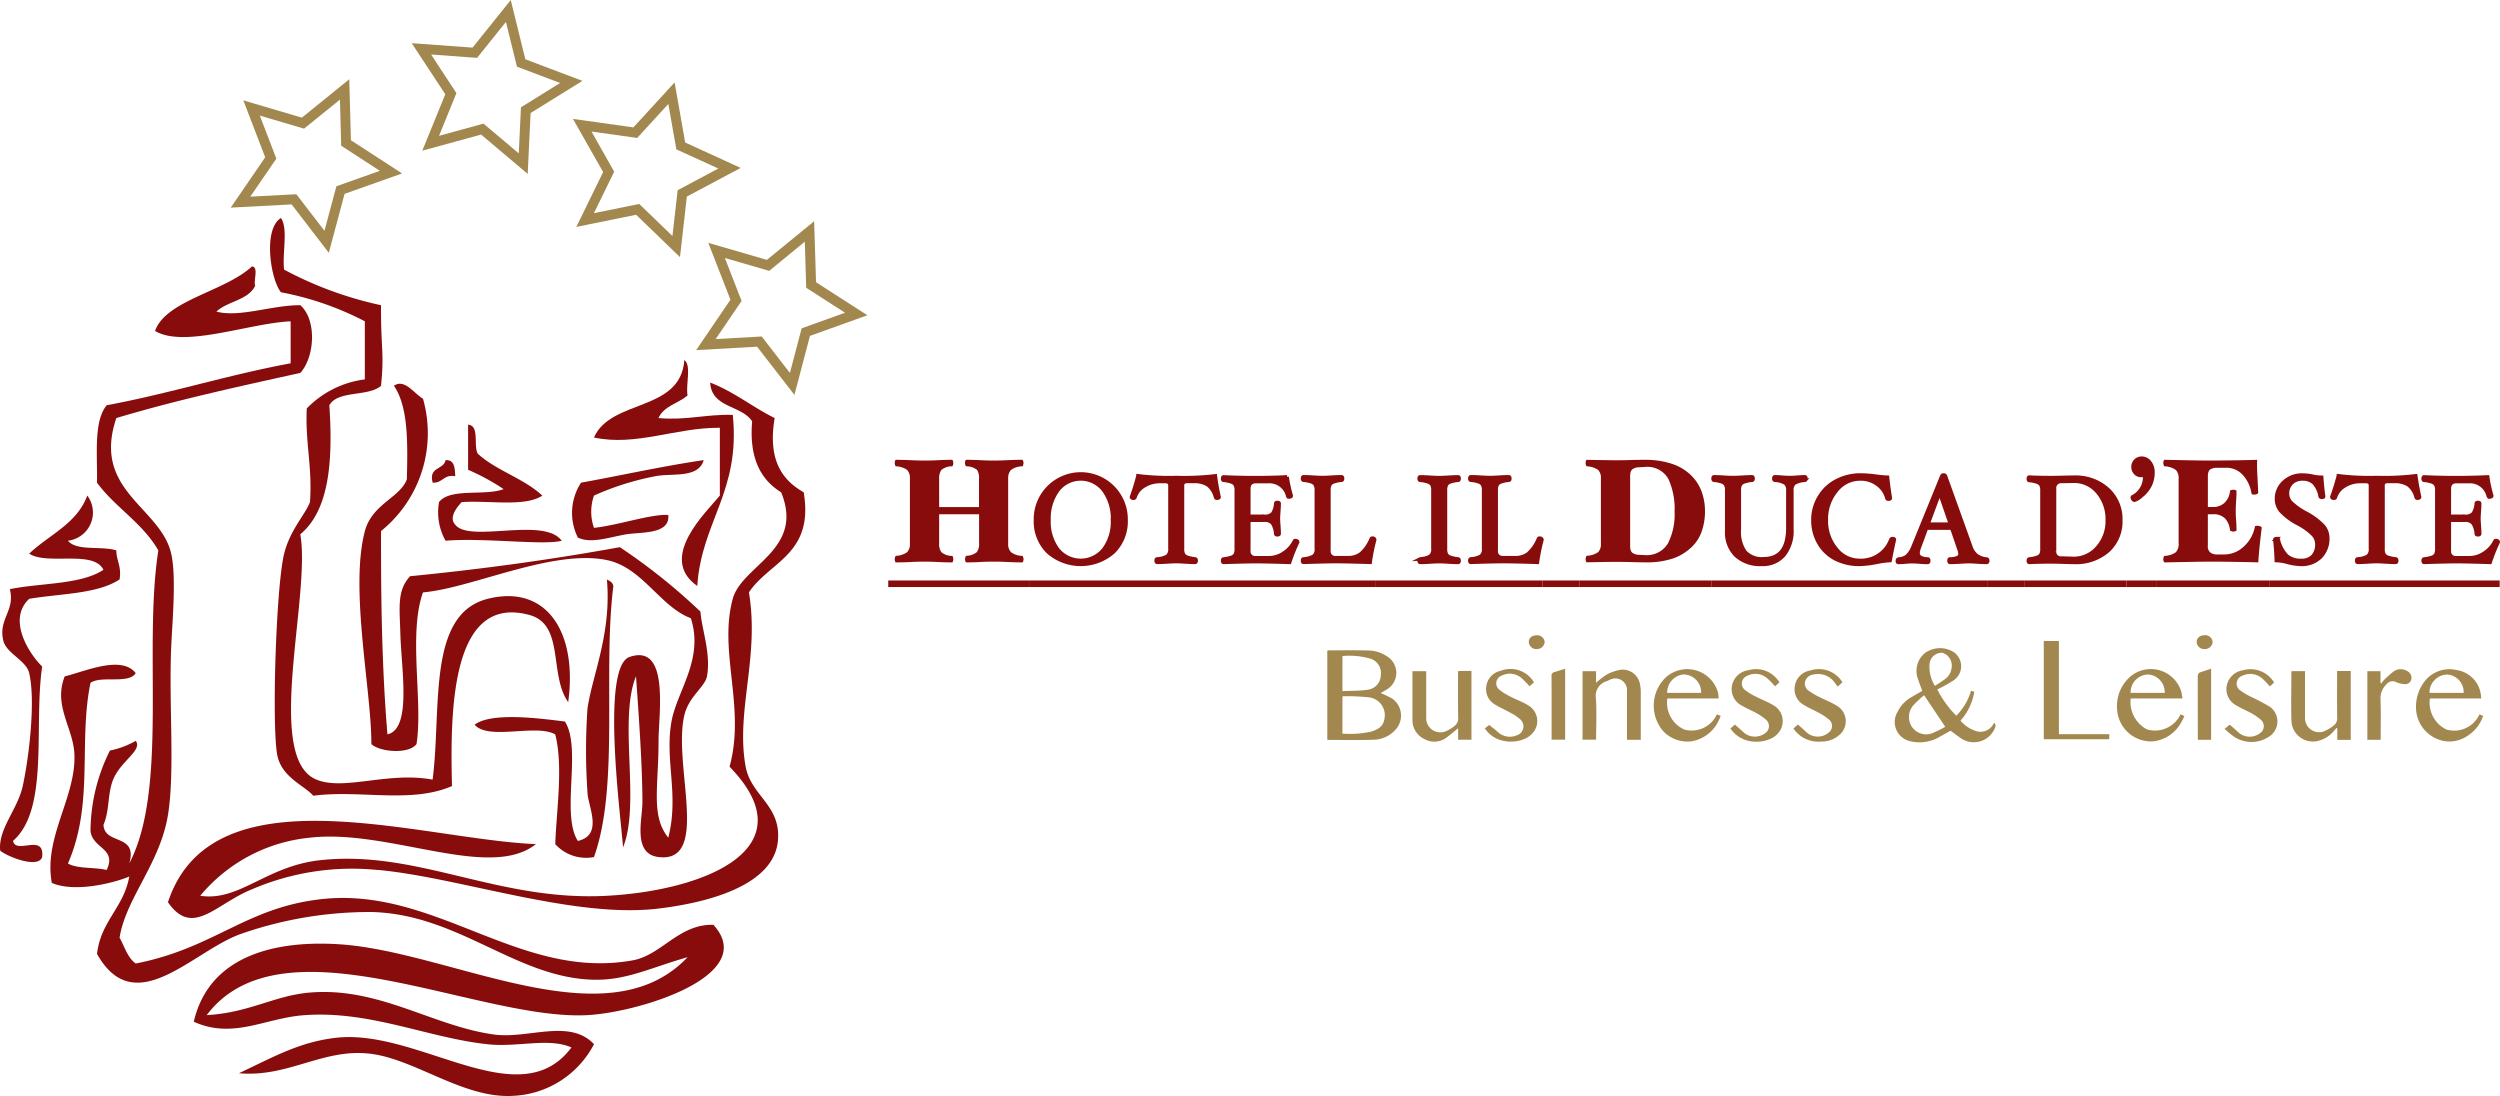 <svg xmlns="http://www.w3.org/2000/svg" xmlns:xlink="http://www.w3.org/1999/xlink" width="177.202" height="77.688" viewBox="0 0 177.202 77.688">
  <defs>
    <clipPath id="clip-path">
      <rect id="Rettangolo_422" data-name="Rettangolo 422" width="57.082" height="62.234" fill="none"/>
    </clipPath>
  </defs>
  <g id="logo-oriz" transform="translate(-34.482 -5541.273)">
    <g id="Raggruppa_632" data-name="Raggruppa 632" transform="translate(34.482 5541.273)">
      <g id="Raggruppa_626" data-name="Raggruppa 626" transform="translate(0 0)">
        <path id="Tracciato_28963" data-name="Tracciato 28963" d="M63.332,41.052a.494.494,0,0,1-.027.146c-.017.055-.036.086-.056.086-.342,0-.687-.01-1.036-.027s-.684-.026-1-.026-.64.008-.957.026-.648.027-.989.027c-.021,0-.041-.027-.058-.08a.465.465,0,0,1-.026-.153.456.456,0,0,1,.026-.135c.017-.055.037-.087.058-.1a1.209,1.209,0,0,0,.753-.262.953.953,0,0,0,.158-.616V37.873H57.348v2.071a.976.976,0,0,0,.158.616,1.138,1.138,0,0,0,.763.262c.021,0,.04.031.058.091a.572.572,0,0,1,.026.14.532.532,0,0,1-.026.146c-.018.055-.037.086-.058.086-.341,0-.673-.01-.994-.027s-.641-.026-.963-.026-.653.008-1,.026-.69.027-1.031.027c-.021,0-.04-.027-.058-.08a.414.414,0,0,1,0-.287q.027-.083.058-.1a1.439,1.439,0,0,0,.8-.262.826.826,0,0,0,.194-.616V35.353a.836.836,0,0,0-.194-.619,1.461,1.461,0,0,0-.8-.26c-.021-.008-.04-.038-.058-.095a.5.5,0,0,1-.026-.136.508.508,0,0,1,.026-.153q.027-.077.058-.077c.341,0,.686.01,1.031.026s.677.027,1,.027.642-.009.963-.027.653-.026.994-.026c.021,0,.04.027.058.085a.509.509,0,0,1,.026.145.56.56,0,0,1-.026.141c-.018.062-.037.09-.058.09a1.152,1.152,0,0,0-.763.26.993.993,0,0,0-.158.619v2.008h2.825V35.353a1.033,1.033,0,0,0-.142-.63,1.251,1.251,0,0,0-.768-.25c-.021-.008-.041-.038-.058-.095a.456.456,0,0,1-.026-.136.47.47,0,0,1,.026-.153c.017-.051.037-.077.058-.077.341,0,.671.01.989.026s.636.027.957.027.662-.009,1-.027.687-.026,1.036-.026c.021,0,.04.027.056.085a.473.473,0,0,1,.027.145.518.518,0,0,1-.027.141c-.017.062-.036.09-.056.09a1.375,1.375,0,0,0-.805.26.842.842,0,0,0-.2.619v4.591a.828.828,0,0,0,.2.616,1.356,1.356,0,0,0,.805.262c.021,0,.04.031.056.091a.528.528,0,0,1,.027.14" transform="translate(9.22 -1.421)" fill="#880c0c"/>
        <path id="Tracciato_28964" data-name="Tracciato 28964" d="M68.4,38.046a3.04,3.04,0,0,1-.89,2.262,3.511,3.511,0,0,1-4.644,0,3.048,3.048,0,0,1-.887-2.262,3.211,3.211,0,1,1,6.421,0m-.959,0a3.378,3.378,0,0,0-.621-2.1,2.043,2.043,0,0,0-3.265,0,3.385,3.385,0,0,0-.617,2.1,3.28,3.28,0,0,0,.613,2.068,2.09,2.09,0,0,0,3.273,0,3.265,3.265,0,0,0,.617-2.068" transform="translate(11.416 -1.184)" fill="#880c0c"/>
        <path id="Tracciato_28965" data-name="Tracciato 28965" d="M68.4,38.046a3.04,3.04,0,0,1-.89,2.262,3.511,3.511,0,0,1-4.644,0,3.048,3.048,0,0,1-.887-2.262,3.211,3.211,0,1,1,6.421,0Zm-.959,0a3.378,3.378,0,0,0-.621-2.1,2.043,2.043,0,0,0-3.265,0,3.385,3.385,0,0,0-.617,2.1,3.28,3.28,0,0,0,.613,2.068,2.09,2.09,0,0,0,3.273,0A3.265,3.265,0,0,0,67.439,38.046Z" transform="translate(11.416 -1.184)" fill="none" stroke="#880c0c" stroke-miterlimit="10" stroke-width="0.25"/>
        <path id="Tracciato_28966" data-name="Tracciato 28966" d="M73.493,36.4c0,.055-.054.082-.159.082a.078.078,0,0,1-.086-.06,1.628,1.628,0,0,0-.535-.869,1.748,1.748,0,0,0-1.035-.255H71.27a.455.455,0,0,0-.292.069.338.338,0,0,0-.078.262v4.424a.867.867,0,0,0,.076.426.513.513,0,0,0,.269.195,2.65,2.65,0,0,0,.557.115c.045.006.068.045.068.118s-.023.122-.068.122c-.2,0-.427-.008-.7-.026s-.471-.027-.642-.027-.4.009-.655.027-.505.026-.7.026c-.049,0-.072-.041-.072-.122s.023-.112.072-.118a1.672,1.672,0,0,0,.717-.195.638.638,0,0,0,.19-.541V35.632a.338.338,0,0,0-.08-.262.461.461,0,0,0-.295-.069H69.3a2.08,2.08,0,0,0-1.116.312,1.442,1.442,0,0,0-.651.809.1.1,0,0,1-.1.064c-.1,0-.147-.032-.147-.1q.244-.658.462-1.49a17.73,17.73,0,0,0,2.714.123A18.288,18.288,0,0,0,73.23,34.9c.042.378.128.88.263,1.5" transform="translate(12.916 -1.171)" fill="#880c0c"/>
        <path id="Tracciato_28967" data-name="Tracciato 28967" d="M73.493,36.4c0,.055-.054.082-.159.082a.078.078,0,0,1-.086-.06,1.628,1.628,0,0,0-.535-.869,1.748,1.748,0,0,0-1.035-.255H71.27a.455.455,0,0,0-.292.069.338.338,0,0,0-.078.262v4.424a.867.867,0,0,0,.076.426.513.513,0,0,0,.269.195,2.65,2.65,0,0,0,.557.115c.045.006.068.045.068.118s-.023.122-.068.122c-.2,0-.427-.008-.7-.026s-.471-.027-.642-.027-.4.009-.655.027-.505.026-.7.026c-.049,0-.072-.041-.072-.122s.023-.112.072-.118a1.672,1.672,0,0,0,.717-.195.638.638,0,0,0,.19-.541V35.632a.338.338,0,0,0-.08-.262.461.461,0,0,0-.295-.069H69.3a2.08,2.08,0,0,0-1.116.312,1.442,1.442,0,0,0-.651.809.1.1,0,0,1-.1.064c-.1,0-.147-.032-.147-.1q.244-.658.462-1.49a17.73,17.73,0,0,0,2.714.123A18.288,18.288,0,0,0,73.23,34.9C73.272,35.278,73.358,35.78,73.493,36.4Z" transform="translate(12.916 -1.171)" fill="none" stroke="#880c0c" stroke-miterlimit="10" stroke-width="0.25"/>
        <path id="Tracciato_28968" data-name="Tracciato 28968" d="M77.644,39.578a12.712,12.712,0,0,0-.575,1.439q-1.645-.052-2.34-.053t-2.337.053q-.069,0-.069-.123c0-.072.023-.112.069-.117a2.552,2.552,0,0,0,.553-.115.5.5,0,0,0,.268-.195.85.85,0,0,0,.077-.427v-4.1a.913.913,0,0,0-.072-.424.5.5,0,0,0-.264-.2,2.487,2.487,0,0,0-.562-.118c-.046,0-.069-.04-.069-.121s.023-.118.069-.118q1.1.052,2.249.053t2.253-.053a9.828,9.828,0,0,0,.292,1.334c0,.056-.051.086-.154.086a.084.084,0,0,1-.091-.06,1.329,1.329,0,0,0-1.377-1.03h-.881c-.336,0-.505.174-.505.524v1.939h1.1a.721.721,0,0,0,.594-.2,1.5,1.5,0,0,0,.217-.712c0-.046.04-.068.119-.068s.121.022.121.068c0,.146-.009.328-.026.55s-.027.385-.027.518.009.312.027.524.026.412.026.557c0,.046-.04.071-.121.071s-.119-.024-.119-.071a1.6,1.6,0,0,0-.231-.745.69.69,0,0,0-.58-.214h-1.1v2.145a.451.451,0,0,0,.505.513h.952a1.859,1.859,0,0,0,1.027-.336,2.081,2.081,0,0,0,.75-.845.072.072,0,0,1,.074-.038.189.189,0,0,1,.109.033.093.093,0,0,1,.047.08" transform="translate(14.338 -1.155)" fill="#880c0c"/>
        <path id="Tracciato_28969" data-name="Tracciato 28969" d="M77.644,39.578a12.712,12.712,0,0,0-.575,1.439q-1.645-.052-2.34-.053t-2.337.053q-.069,0-.069-.123c0-.072.023-.112.069-.117a2.552,2.552,0,0,0,.553-.115.5.5,0,0,0,.268-.195.85.85,0,0,0,.077-.427v-4.1a.913.913,0,0,0-.072-.424.5.5,0,0,0-.264-.2,2.487,2.487,0,0,0-.562-.118c-.046,0-.069-.04-.069-.121s.023-.118.069-.118q1.1.052,2.249.053t2.253-.053a9.828,9.828,0,0,0,.292,1.334c0,.056-.051.086-.154.086a.084.084,0,0,1-.091-.06,1.329,1.329,0,0,0-1.377-1.03h-.881c-.336,0-.505.174-.505.524v1.939h1.1a.721.721,0,0,0,.594-.2,1.5,1.5,0,0,0,.217-.712c0-.046.04-.068.119-.068s.121.022.121.068c0,.146-.009.328-.026.55s-.027.385-.027.518.009.312.027.524.026.412.026.557c0,.046-.04.071-.121.071s-.119-.024-.119-.071a1.6,1.6,0,0,0-.231-.745.69.69,0,0,0-.58-.214h-1.1v2.145a.451.451,0,0,0,.505.513h.952a1.859,1.859,0,0,0,1.027-.336,2.081,2.081,0,0,0,.75-.845.072.072,0,0,1,.074-.038.189.189,0,0,1,.109.033A.093.093,0,0,1,77.644,39.578Z" transform="translate(14.338 -1.155)" fill="none" stroke="#880c0c" stroke-miterlimit="10" stroke-width="0.25"/>
        <path id="Tracciato_28970" data-name="Tracciato 28970" d="M81.854,39.413a13.006,13.006,0,0,0-.322,1.6q-1.672-.052-2.378-.053t-2.344.053q-.069,0-.069-.123c0-.072.023-.112.069-.118a1.666,1.666,0,0,0,.717-.195.628.628,0,0,0,.19-.541v-4.1a.872.872,0,0,0-.077-.43.512.512,0,0,0-.268-.2,2.494,2.494,0,0,0-.562-.115c-.046,0-.069-.04-.069-.121s.023-.119.069-.119c.195,0,.427.009.7.027s.476.026.654.026.394-.008.649-.026.5-.027.694-.027c.046,0,.069.041.069.119s-.023.121-.069.121a2.432,2.432,0,0,0-.559.117.5.5,0,0,0-.265.194.884.884,0,0,0-.074.431v4.236a.451.451,0,0,0,.505.514h.863a1.442,1.442,0,0,0,.907-.285,2.852,2.852,0,0,0,.732-1.067c.012-.022.04-.033.083-.033a.2.2,0,0,1,.108.033.105.105,0,0,1,.05.08" transform="translate(15.585 -1.155)" fill="#880c0c"/>
        <path id="Tracciato_28971" data-name="Tracciato 28971" d="M81.854,39.413a13.006,13.006,0,0,0-.322,1.6q-1.672-.052-2.378-.053t-2.344.053q-.069,0-.069-.123c0-.072.023-.112.069-.118a1.666,1.666,0,0,0,.717-.195.628.628,0,0,0,.19-.541v-4.1a.872.872,0,0,0-.077-.43.512.512,0,0,0-.268-.2,2.494,2.494,0,0,0-.562-.115c-.046,0-.069-.04-.069-.121s.023-.119.069-.119c.195,0,.427.009.7.027s.476.026.654.026.394-.008.649-.026.5-.027.694-.027c.046,0,.069.041.069.119s-.023.121-.069.121a2.432,2.432,0,0,0-.559.117.5.5,0,0,0-.265.194.884.884,0,0,0-.074.431v4.236a.451.451,0,0,0,.505.514h.863a1.442,1.442,0,0,0,.907-.285,2.852,2.852,0,0,0,.732-1.067c.012-.022.04-.033.083-.033a.2.2,0,0,1,.108.033A.105.105,0,0,1,81.854,39.413Z" transform="translate(15.585 -1.155)" fill="none" stroke="#880c0c" stroke-miterlimit="10" stroke-width="0.25"/>
        <path id="Tracciato_28972" data-name="Tracciato 28972" d="M86.018,40.894c0,.081-.024.124-.071.124-.2,0-.426-.01-.692-.027s-.472-.026-.649-.026-.395.008-.651.026-.5.027-.7.027c-.046,0-.068-.044-.068-.124s.022-.11.068-.117a1.664,1.664,0,0,0,.718-.2.627.627,0,0,0,.189-.541v-4.1a.892.892,0,0,0-.074-.43.52.52,0,0,0-.268-.195,2.4,2.4,0,0,0-.564-.115c-.046,0-.068-.042-.068-.122s.022-.118.068-.118c.2,0,.432.008.7.027s.472.026.651.026.394-.01.649-.026.5-.027.692-.027c.046,0,.071.038.071.118s-.024.122-.071.122a2.391,2.391,0,0,0-.559.115.506.506,0,0,0-.265.194.9.9,0,0,0-.073.431v4.1a.9.9,0,0,0,.073.426.5.5,0,0,0,.264.195,2.549,2.549,0,0,0,.557.117c.049.006.074.044.074.117" transform="translate(17.405 -1.155)" fill="#880c0c"/>
        <path id="Tracciato_28973" data-name="Tracciato 28973" d="M86.018,40.894c0,.081-.024.124-.071.124-.2,0-.426-.01-.692-.027s-.472-.026-.649-.026-.395.008-.651.026-.5.027-.7.027c-.046,0-.068-.044-.068-.124s.022-.11.068-.117a1.664,1.664,0,0,0,.718-.2.627.627,0,0,0,.189-.541v-4.1a.892.892,0,0,0-.074-.43.52.52,0,0,0-.268-.195,2.4,2.4,0,0,0-.564-.115c-.046,0-.068-.042-.068-.122s.022-.118.068-.118c.2,0,.432.008.7.027s.472.026.651.026.394-.01.649-.026.5-.027.692-.027c.046,0,.071.038.071.118s-.024.122-.071.122a2.391,2.391,0,0,0-.559.115.506.506,0,0,0-.265.194.9.9,0,0,0-.073.431v4.1a.9.9,0,0,0,.073.426.5.5,0,0,0,.264.195,2.549,2.549,0,0,0,.557.117C85.992,40.783,86.018,40.821,86.018,40.894Z" transform="translate(17.405 -1.155)" fill="none" stroke="#880c0c" stroke-miterlimit="10" stroke-width="0.25"/>
        <path id="Tracciato_28974" data-name="Tracciato 28974" d="M91.1,39.413a13.242,13.242,0,0,0-.323,1.6q-1.668-.052-2.376-.053t-2.344.053q-.069,0-.069-.123c0-.072.023-.112.069-.118a1.673,1.673,0,0,0,.718-.195.632.632,0,0,0,.189-.541v-4.1a.857.857,0,0,0-.077-.43.514.514,0,0,0-.267-.2,2.525,2.525,0,0,0-.563-.115c-.046,0-.069-.04-.069-.121s.023-.119.069-.119c.195,0,.427.009.7.027s.476.026.654.026.394-.008.65-.026.5-.027.692-.027c.046,0,.069.041.069.119s-.023.121-.069.121a2.432,2.432,0,0,0-.559.117.5.5,0,0,0-.265.194.887.887,0,0,0-.073.431v4.236a.45.45,0,0,0,.5.514h.863a1.439,1.439,0,0,0,.907-.285,2.852,2.852,0,0,0,.732-1.067c.012-.022.04-.033.085-.033a.2.2,0,0,1,.106.033.105.105,0,0,1,.05.08" transform="translate(18.196 -1.155)" fill="#880c0c"/>
        <path id="Tracciato_28975" data-name="Tracciato 28975" d="M91.1,39.413a13.242,13.242,0,0,0-.323,1.6q-1.668-.052-2.376-.053t-2.344.053q-.069,0-.069-.123c0-.072.023-.112.069-.118a1.673,1.673,0,0,0,.718-.195.632.632,0,0,0,.189-.541v-4.1a.857.857,0,0,0-.077-.43.514.514,0,0,0-.267-.2,2.525,2.525,0,0,0-.563-.115c-.046,0-.069-.04-.069-.121s.023-.119.069-.119c.195,0,.427.009.7.027s.476.026.654.026.394-.008.65-.026.5-.027.692-.027c.046,0,.069.041.069.119s-.023.121-.069.121a2.432,2.432,0,0,0-.559.117.5.5,0,0,0-.265.194.887.887,0,0,0-.073.431v4.236a.45.45,0,0,0,.5.514h.863a1.439,1.439,0,0,0,.907-.285,2.852,2.852,0,0,0,.732-1.067c.012-.022.04-.033.085-.033a.2.2,0,0,1,.106.033A.105.105,0,0,1,91.1,39.413Z" transform="translate(18.196 -1.155)" fill="none" stroke="#880c0c" stroke-miterlimit="10" stroke-width="0.25"/>
        <path id="Tracciato_28976" data-name="Tracciato 28976" d="M99.832,35.081a3.172,3.172,0,0,1,.771,1.164,4.059,4.059,0,0,1,.245,1.439,4.276,4.276,0,0,1-.219,1.364A2.789,2.789,0,0,1,99.9,40.2,3.677,3.677,0,0,1,98.6,41a5.9,5.9,0,0,1-2,.28c-.265,0-.6-.005-.99-.018s-.722-.014-.987-.014c-.3,0-.675,0-1.118.01s-.793.013-1.036.022c-.021,0-.04-.029-.059-.085a.532.532,0,0,1-.024-.147.492.492,0,0,1,.024-.135c.019-.055.038-.087.059-.1a1.466,1.466,0,0,0,.81-.26.83.83,0,0,0,.192-.616V35.353a.83.83,0,0,0-.192-.618,1.485,1.485,0,0,0-.81-.262c-.021-.006-.04-.038-.059-.095a.484.484,0,0,1-.024-.136.509.509,0,0,1,.024-.145c.019-.056.038-.083.059-.083.244.006.589.012,1.036.018s.818.013,1.118.013c.265,0,.6-.005.993-.018s.726-.013.985-.013a5.853,5.853,0,0,1,1.883.277,3.544,3.544,0,0,1,1.348.79m-1.139,2.6a5.067,5.067,0,0,0-.444-2.319,1.711,1.711,0,0,0-1.69-.84l-.409.022a.784.784,0,0,0-.407.115c-.133.076-.2.24-.2.489v4.991c0,.25.065.415.2.491a.81.81,0,0,0,.407.117l.409.018a1.758,1.758,0,0,0,1.658-.818,4.544,4.544,0,0,0,.476-2.266" transform="translate(20.003 -1.421)" fill="#880c0c"/>
        <path id="Tracciato_28977" data-name="Tracciato 28977" d="M106.01,35.073c0,.08-.022.122-.068.122a1.793,1.793,0,0,0-.737.2.628.628,0,0,0-.189.539V38.67a2.724,2.724,0,0,1-.56,1.825,1.972,1.972,0,0,1-1.586.662,2.514,2.514,0,0,1-1.82-.631,2.269,2.269,0,0,1-.651-1.716V35.935a.914.914,0,0,0-.073-.424.507.507,0,0,0-.263-.2,2.389,2.389,0,0,0-.564-.117c-.046,0-.068-.042-.068-.122s.022-.118.068-.118c.2,0,.426.008.694.027s.473.026.649.026.4-.01.654-.026.5-.027.7-.027c.045,0,.069.038.069.118s-.024.122-.069.122a2.4,2.4,0,0,0-.564.115.525.525,0,0,0-.268.195.892.892,0,0,0-.074.43v2.752a2.489,2.489,0,0,0,.4,1.575,1.6,1.6,0,0,0,1.322.5q1.72,0,1.72-2.181V35.935a.623.623,0,0,0-.194-.542,1.711,1.711,0,0,0-.728-.2c-.046,0-.072-.042-.072-.122s.026-.118.072-.118c.132,0,.308.008.524.027s.4.026.544.026.313-.01.522-.026.395-.027.541-.027c.046,0,.068.038.068.118" transform="translate(21.993 -1.155)" fill="#880c0c"/>
        <path id="Tracciato_28978" data-name="Tracciato 28978" d="M106.01,35.073c0,.08-.022.122-.068.122a1.793,1.793,0,0,0-.737.2.628.628,0,0,0-.189.539V38.67a2.724,2.724,0,0,1-.56,1.825,1.972,1.972,0,0,1-1.586.662,2.514,2.514,0,0,1-1.82-.631,2.269,2.269,0,0,1-.651-1.716V35.935a.914.914,0,0,0-.073-.424.507.507,0,0,0-.263-.2,2.389,2.389,0,0,0-.564-.117c-.046,0-.068-.042-.068-.122s.022-.118.068-.118c.2,0,.426.008.694.027s.473.026.649.026.4-.01.654-.026.5-.027.7-.027c.045,0,.069.038.069.118s-.024.122-.069.122a2.4,2.4,0,0,0-.564.115.525.525,0,0,0-.268.195.892.892,0,0,0-.074.43v2.752a2.489,2.489,0,0,0,.4,1.575,1.6,1.6,0,0,0,1.322.5q1.72,0,1.72-2.181V35.935a.623.623,0,0,0-.194-.542,1.711,1.711,0,0,0-.728-.2c-.046,0-.072-.042-.072-.122s.026-.118.072-.118c.132,0,.308.008.524.027s.4.026.544.026.313-.01.522-.026.395-.027.541-.027C105.988,34.955,106.01,34.993,106.01,35.073Z" transform="translate(21.993 -1.155)" fill="none" stroke="#880c0c" stroke-miterlimit="10" stroke-width="0.25"/>
        <path id="Tracciato_28979" data-name="Tracciato 28979" d="M110.724,39.433c-.105.464-.206.959-.305,1.481a6.324,6.324,0,0,0-.9.118,7.475,7.475,0,0,1-1.239.154,3.692,3.692,0,0,1-1.743-.392,2.855,2.855,0,0,1-1.168-1.122,3.2,3.2,0,0,1-.418-1.625,3.12,3.12,0,0,1,.442-1.623,3.067,3.067,0,0,1,1.218-1.157,3.671,3.671,0,0,1,1.747-.414,9.578,9.578,0,0,1,1.1.087,6.959,6.959,0,0,0,.78.071c.04.408.105.9.2,1.481,0,.047-.047.071-.14.071a.094.094,0,0,1-.105-.071,1.748,1.748,0,0,0-.675-.977,1.959,1.959,0,0,0-1.2-.382,2.137,2.137,0,0,0-1.718.846,3.142,3.142,0,0,0-.7,2.068,3.077,3.077,0,0,0,.687,2.025,2.1,2.1,0,0,0,1.682.834,2.249,2.249,0,0,0,2.206-1.472.117.117,0,0,1,.118-.071c.081,0,.122.024.122.071" transform="translate(23.551 -1.184)" fill="#880c0c"/>
        <path id="Tracciato_28980" data-name="Tracciato 28980" d="M110.724,39.433c-.105.464-.206.959-.305,1.481a6.324,6.324,0,0,0-.9.118,7.475,7.475,0,0,1-1.239.154,3.692,3.692,0,0,1-1.743-.392,2.855,2.855,0,0,1-1.168-1.122,3.2,3.2,0,0,1-.418-1.625,3.12,3.12,0,0,1,.442-1.623,3.067,3.067,0,0,1,1.218-1.157,3.671,3.671,0,0,1,1.747-.414,9.578,9.578,0,0,1,1.1.087,6.959,6.959,0,0,0,.78.071c.04.408.105.9.2,1.481,0,.047-.047.071-.14.071a.094.094,0,0,1-.105-.071,1.748,1.748,0,0,0-.675-.977,1.959,1.959,0,0,0-1.2-.382,2.137,2.137,0,0,0-1.718.846,3.142,3.142,0,0,0-.7,2.068,3.077,3.077,0,0,0,.687,2.025,2.1,2.1,0,0,0,1.682.834,2.249,2.249,0,0,0,2.206-1.472.117.117,0,0,1,.118-.071C110.683,39.362,110.724,39.387,110.724,39.433Z" transform="translate(23.551 -1.184)" fill="none" stroke="#880c0c" stroke-miterlimit="10" stroke-width="0.25"/>
        <path id="Tracciato_28981" data-name="Tracciato 28981" d="M116.02,40.924c0,.081-.023.122-.069.122-.2,0-.427-.009-.681-.026-.219-.018-.4-.027-.558-.027-.177,0-.4.009-.659.027-.277.017-.512.026-.707.026q-.069,0-.069-.119c0-.081.017-.121.053-.121a1.465,1.465,0,0,0,.558-.1.28.28,0,0,0,.171-.265,1.29,1.29,0,0,0-.087-.364l-.5-1.459h-1.792l-.5,1.35a1.365,1.365,0,0,0-.1.422c0,.256.236.4.705.419.036,0,.053.04.053.121s-.022.119-.069.119c-.173,0-.367-.009-.58-.026s-.378-.027-.535-.027c-.124,0-.282.009-.472.027s-.364.026-.5.026c-.044,0-.065-.036-.065-.109s.032-.124.1-.131a1.092,1.092,0,0,0,.573-.2,1.8,1.8,0,0,0,.439-.676l2.04-5.008a.115.115,0,0,1,.122-.071c.068,0,.113.023.13.067l1.8,5.012a1.318,1.318,0,0,0,.413.622,1.366,1.366,0,0,0,.7.254c.058.006.086.045.086.118m-2.642-2.589-.766-2.22-.826,2.22Z" transform="translate(24.871 -1.184)" fill="#880c0c"/>
        <path id="Tracciato_28982" data-name="Tracciato 28982" d="M116.02,40.924c0,.081-.023.122-.069.122-.2,0-.427-.009-.681-.026-.219-.018-.4-.027-.558-.027-.177,0-.4.009-.659.027-.277.017-.512.026-.707.026q-.069,0-.069-.119c0-.081.017-.121.053-.121a1.465,1.465,0,0,0,.558-.1.28.28,0,0,0,.171-.265,1.29,1.29,0,0,0-.087-.364l-.5-1.459h-1.792l-.5,1.35a1.365,1.365,0,0,0-.1.422c0,.256.236.4.705.419.036,0,.053.04.053.121s-.022.119-.069.119c-.173,0-.367-.009-.58-.026s-.378-.027-.535-.027c-.124,0-.282.009-.472.027s-.364.026-.5.026c-.044,0-.065-.036-.065-.109s.032-.124.1-.131a1.092,1.092,0,0,0,.573-.2,1.8,1.8,0,0,0,.439-.676l2.04-5.008a.115.115,0,0,1,.122-.071c.068,0,.113.023.13.067l1.8,5.012a1.318,1.318,0,0,0,.413.622,1.366,1.366,0,0,0,.7.254C115.992,40.813,116.02,40.851,116.02,40.924Zm-2.642-2.589-.766-2.22-.826,2.22Z" transform="translate(24.871 -1.184)" fill="none" stroke="#880c0c" stroke-miterlimit="10" stroke-width="0.25"/>
        <path id="Tracciato_28983" data-name="Tracciato 28983" d="M123.408,38.023a2.8,2.8,0,0,1-.9,2.166,3.45,3.45,0,0,1-2.429.825c-.127,0-.386-.006-.775-.018s-.669-.017-.8-.017c-.54,0-1.067.01-1.579.035q-.069,0-.069-.123c0-.072.023-.112.069-.117a2.567,2.567,0,0,0,.554-.115.509.509,0,0,0,.268-.195.853.853,0,0,0,.076-.427V35.949a.913.913,0,0,0-.071-.424.505.505,0,0,0-.264-.2,2.458,2.458,0,0,0-.563-.117c-.046,0-.069-.041-.069-.121s.023-.119.069-.119c.341.023.866.036,1.579.036.132,0,.4-.005.8-.014s.648-.013.775-.013a3.4,3.4,0,0,1,2.408.852,2.861,2.861,0,0,1,.918,2.194m-.958,0a2.925,2.925,0,0,0-.678-1.975,2.151,2.151,0,0,0-1.7-.787h-.026l-.821.017a.46.46,0,0,0-.513.507v4.422a.447.447,0,0,0,.513.5l.821.026a2.208,2.208,0,0,0,1.708-.775,2.794,2.794,0,0,0,.694-1.933" transform="translate(26.914 -1.151)" fill="#880c0c"/>
        <path id="Tracciato_28984" data-name="Tracciato 28984" d="M123.408,38.023a2.8,2.8,0,0,1-.9,2.166,3.45,3.45,0,0,1-2.429.825c-.127,0-.386-.006-.775-.018s-.669-.017-.8-.017c-.54,0-1.067.01-1.579.035q-.069,0-.069-.123c0-.072.023-.112.069-.117a2.567,2.567,0,0,0,.554-.115.509.509,0,0,0,.268-.195.853.853,0,0,0,.076-.427V35.949a.913.913,0,0,0-.071-.424.505.505,0,0,0-.264-.2,2.458,2.458,0,0,0-.563-.117c-.046,0-.069-.041-.069-.121s.023-.119.069-.119c.341.023.866.036,1.579.036.132,0,.4-.005.8-.014s.648-.013.775-.013a3.4,3.4,0,0,1,2.408.852A2.861,2.861,0,0,1,123.408,38.023Zm-.958,0a2.925,2.925,0,0,0-.678-1.975,2.151,2.151,0,0,0-1.7-.787h-.026l-.821.017a.46.46,0,0,0-.513.507v4.422a.447.447,0,0,0,.513.5l.821.026a2.208,2.208,0,0,0,1.708-.775A2.794,2.794,0,0,0,122.45,38.023Z" transform="translate(26.914 -1.151)" fill="none" stroke="#880c0c" stroke-miterlimit="10" stroke-width="0.25"/>
        <path id="Tracciato_28985" data-name="Tracciato 28985" d="M124.066,34.941a2.062,2.062,0,0,1-.2.9,2.2,2.2,0,0,1-.594.731,1.36,1.36,0,0,1-.509.327.128.128,0,0,1-.113-.069.245.245,0,0,1-.049-.123l.018-.041a1.573,1.573,0,0,0,.857-1.32c0-.16-.028-.24-.083-.24l-.063.015a.281.281,0,0,1-.1.026.538.538,0,0,1-.413-.181.622.622,0,0,1-.163-.436.606.606,0,0,1,.605-.607.706.706,0,0,1,.578.289,1.125,1.125,0,0,1,.228.726" transform="translate(28.537 -1.445)" fill="#880c0c"/>
        <path id="Tracciato_28986" data-name="Tracciato 28986" d="M124.066,34.941a2.062,2.062,0,0,1-.2.9,2.2,2.2,0,0,1-.594.731,1.36,1.36,0,0,1-.509.327.128.128,0,0,1-.113-.069.245.245,0,0,1-.049-.123l.018-.041a1.573,1.573,0,0,0,.857-1.32c0-.16-.028-.24-.083-.24l-.063.015a.281.281,0,0,1-.1.026.538.538,0,0,1-.413-.181.622.622,0,0,1-.163-.436.606.606,0,0,1,.605-.607.706.706,0,0,1,.578.289A1.125,1.125,0,0,1,124.066,34.941Z" transform="translate(28.537 -1.445)" fill="none" stroke="#880c0c" stroke-miterlimit="10" stroke-width="0.25"/>
        <path id="Tracciato_28987" data-name="Tracciato 28987" d="M131.293,38.835q-.073.587-.142,1.24c-.046.436-.078.839-.1,1.208-.437-.014-.99-.026-1.653-.036s-1.194-.017-1.6-.017-.978.008-1.725.022l-1.672.031c-.023,0-.041-.028-.059-.083a.494.494,0,0,1-.027-.147.472.472,0,0,1,.027-.136c.018-.055.036-.086.059-.094a1.487,1.487,0,0,0,.81-.262.842.842,0,0,0,.192-.617V35.352a.842.842,0,0,0-.192-.617,1.487,1.487,0,0,0-.81-.262c-.023-.006-.041-.038-.059-.095a.465.465,0,0,1-.027-.135.48.48,0,0,1,.027-.146c.018-.056.036-.085.059-.085q.552.01,1.588.032t1.706.021c.376,0,.909-.006,1.6-.015s1.248-.023,1.674-.037a10.854,10.854,0,0,0,.017,1.108c.023.454.044.862.058,1.225,0,.028-.027.058-.079.088a.424.424,0,0,1-.214.047.339.339,0,0,1-.126-.022c-.035-.013-.053-.027-.053-.041a2.509,2.509,0,0,0-.548-1.249,1.575,1.575,0,0,0-1.314-.591h-.627a.863.863,0,0,0-.407.1c-.135.069-.2.24-.2.513v2.166h.358a1.144,1.144,0,0,0,.841-.315,1.29,1.29,0,0,0,.371-.826c0-.022.029-.04.088-.058a.515.515,0,0,1,.144-.026.469.469,0,0,1,.151.026c.051.018.077.036.077.058,0,.258-.009.5-.026.721s-.027.454-.027.692.009.472.027.685.026.444.026.7q0,.031-.077.058a.421.421,0,0,1-.29,0c-.055-.018-.086-.037-.094-.058a1.4,1.4,0,0,0-.35-.843,1.147,1.147,0,0,0-.862-.3h-.358V40.1a.534.534,0,0,0,.2.5.778.778,0,0,0,.407.121h.545a2.011,2.011,0,0,0,1.411-.576,2.512,2.512,0,0,0,.776-1.412c0-.014.015-.026.045-.031a.477.477,0,0,1,.11-.012.6.6,0,0,1,.226.042c.072.027.106.063.1.1" transform="translate(29.019 -1.421)" fill="#880c0c"/>
        <path id="Tracciato_28988" data-name="Tracciato 28988" d="M134.23,39.294a1.854,1.854,0,0,1-.516,1.379,1.88,1.88,0,0,1-1.391.513,3.857,3.857,0,0,1-.93-.14,3.287,3.287,0,0,0-.807-.131q-.025-.741-.105-1.482c0-.046.045-.069.131-.069a.105.105,0,0,1,.114.069,2.426,2.426,0,0,0,.6,1.143,1.479,1.479,0,0,0,1.027.331,1.072,1.072,0,0,0,.817-.3,1.2,1.2,0,0,0,.291-.854,1.007,1.007,0,0,0-.254-.657,4.444,4.444,0,0,0-1.077-.784,4.447,4.447,0,0,1-1.236-.923,1.336,1.336,0,0,1-.294-.841,1.58,1.58,0,0,1,.526-1.2,1.88,1.88,0,0,1,1.334-.491,3.5,3.5,0,0,1,.7.083,3.313,3.313,0,0,0,.641.074q.052.768.141,1.352c0,.046-.038.069-.114.069s-.127-.023-.136-.069a1.858,1.858,0,0,0-.436-.941,1.1,1.1,0,0,0-.809-.289,1.056,1.056,0,0,0-.78.289,1.042,1.042,0,0,0-.289.775.9.9,0,0,0,.242.591,4.562,4.562,0,0,0,1.052.751,4.772,4.772,0,0,1,1.254.932,1.306,1.306,0,0,1,.3.825" transform="translate(30.761 -1.184)" fill="#880c0c"/>
        <path id="Tracciato_28989" data-name="Tracciato 28989" d="M134.23,39.294a1.854,1.854,0,0,1-.516,1.379,1.88,1.88,0,0,1-1.391.513,3.857,3.857,0,0,1-.93-.14,3.287,3.287,0,0,0-.807-.131q-.025-.741-.105-1.482c0-.046.045-.069.131-.069a.105.105,0,0,1,.114.069,2.426,2.426,0,0,0,.6,1.143,1.479,1.479,0,0,0,1.027.331,1.072,1.072,0,0,0,.817-.3,1.2,1.2,0,0,0,.291-.854,1.007,1.007,0,0,0-.254-.657,4.444,4.444,0,0,0-1.077-.784,4.447,4.447,0,0,1-1.236-.923,1.336,1.336,0,0,1-.294-.841,1.58,1.58,0,0,1,.526-1.2,1.88,1.88,0,0,1,1.334-.491,3.5,3.5,0,0,1,.7.083,3.313,3.313,0,0,0,.641.074q.052.768.141,1.352c0,.046-.038.069-.114.069s-.127-.023-.136-.069a1.858,1.858,0,0,0-.436-.941,1.1,1.1,0,0,0-.809-.289,1.056,1.056,0,0,0-.78.289,1.042,1.042,0,0,0-.289.775.9.9,0,0,0,.242.591,4.562,4.562,0,0,0,1.052.751,4.772,4.772,0,0,1,1.254.932A1.306,1.306,0,0,1,134.23,39.294Z" transform="translate(30.761 -1.184)" fill="none" stroke="#880c0c" stroke-miterlimit="10" stroke-width="0.25"/>
        <path id="Tracciato_28990" data-name="Tracciato 28990" d="M139.848,36.4c0,.055-.053.082-.156.082a.078.078,0,0,1-.086-.06,1.629,1.629,0,0,0-.536-.869,1.741,1.741,0,0,0-1.034-.255h-.409a.459.459,0,0,0-.294.069.343.343,0,0,0-.077.262v4.424a.885.885,0,0,0,.074.426.522.522,0,0,0,.271.195,2.65,2.65,0,0,0,.557.115c.046.006.069.045.069.118s-.023.122-.069.122c-.195,0-.427-.008-.7-.026s-.469-.027-.642-.027-.4.009-.657.027-.5.026-.7.026c-.046,0-.069-.041-.069-.122s.023-.112.069-.118a1.667,1.667,0,0,0,.718-.195.634.634,0,0,0,.189-.541V35.632a.343.343,0,0,0-.077-.262.465.465,0,0,0-.3-.069h-.34a2.07,2.07,0,0,0-1.116.312,1.439,1.439,0,0,0-.653.809.093.093,0,0,1-.1.064c-.1,0-.149-.032-.149-.1q.242-.658.463-1.49a17.686,17.686,0,0,0,2.712.123,18.309,18.309,0,0,0,2.77-.123c.04.378.128.88.26,1.5" transform="translate(31.654 -1.171)" fill="#880c0c"/>
        <path id="Tracciato_28991" data-name="Tracciato 28991" d="M139.848,36.4c0,.055-.053.082-.156.082a.078.078,0,0,1-.086-.06,1.629,1.629,0,0,0-.536-.869,1.741,1.741,0,0,0-1.034-.255h-.409a.459.459,0,0,0-.294.069.343.343,0,0,0-.077.262v4.424a.885.885,0,0,0,.074.426.522.522,0,0,0,.271.195,2.65,2.65,0,0,0,.557.115c.046.006.069.045.069.118s-.023.122-.069.122c-.195,0-.427-.008-.7-.026s-.469-.027-.642-.027-.4.009-.657.027-.5.026-.7.026c-.046,0-.069-.041-.069-.122s.023-.112.069-.118a1.667,1.667,0,0,0,.718-.195.634.634,0,0,0,.189-.541V35.632a.343.343,0,0,0-.077-.262.465.465,0,0,0-.3-.069h-.34a2.07,2.07,0,0,0-1.116.312,1.439,1.439,0,0,0-.653.809.093.093,0,0,1-.1.064c-.1,0-.149-.032-.149-.1q.242-.658.463-1.49a17.686,17.686,0,0,0,2.712.123,18.309,18.309,0,0,0,2.77-.123C139.628,35.278,139.716,35.78,139.848,36.4Z" transform="translate(31.654 -1.171)" fill="none" stroke="#880c0c" stroke-miterlimit="10" stroke-width="0.25"/>
        <path id="Tracciato_28992" data-name="Tracciato 28992" d="M144,39.578a12.711,12.711,0,0,0-.575,1.439q-1.645-.052-2.34-.053t-2.337.053q-.069,0-.069-.123c0-.072.023-.112.069-.117a2.552,2.552,0,0,0,.553-.115.5.5,0,0,0,.268-.195.847.847,0,0,0,.078-.427v-4.1a.91.91,0,0,0-.073-.424.5.5,0,0,0-.264-.2,2.487,2.487,0,0,0-.562-.118c-.046,0-.069-.04-.069-.121s.023-.118.069-.118q1.1.052,2.249.053t2.253-.053a9.831,9.831,0,0,0,.292,1.334c0,.056-.051.086-.154.086a.084.084,0,0,1-.091-.06,1.329,1.329,0,0,0-1.377-1.03h-.881c-.336,0-.505.174-.505.524v1.939h1.1a.721.721,0,0,0,.594-.2,1.5,1.5,0,0,0,.217-.712c0-.046.04-.068.119-.068s.121.022.121.068c0,.146-.009.328-.026.55s-.027.385-.027.518.009.312.027.524.026.412.026.557c0,.046-.04.071-.121.071s-.119-.024-.119-.071a1.6,1.6,0,0,0-.231-.745.688.688,0,0,0-.58-.214h-1.1v2.145a.451.451,0,0,0,.505.513h.952a1.859,1.859,0,0,0,1.027-.336,2.081,2.081,0,0,0,.75-.845.072.072,0,0,1,.074-.038.186.186,0,0,1,.109.033.093.093,0,0,1,.047.08" transform="translate(33.076 -1.155)" fill="#880c0c"/>
        <path id="Tracciato_28993" data-name="Tracciato 28993" d="M144,39.578a12.711,12.711,0,0,0-.575,1.439q-1.645-.052-2.34-.053t-2.337.053q-.069,0-.069-.123c0-.072.023-.112.069-.117a2.552,2.552,0,0,0,.553-.115.5.5,0,0,0,.268-.195.847.847,0,0,0,.078-.427v-4.1a.91.91,0,0,0-.073-.424.5.5,0,0,0-.264-.2,2.487,2.487,0,0,0-.562-.118c-.046,0-.069-.04-.069-.121s.023-.118.069-.118q1.1.052,2.249.053t2.253-.053a9.831,9.831,0,0,0,.292,1.334c0,.056-.051.086-.154.086a.084.084,0,0,1-.091-.06,1.329,1.329,0,0,0-1.377-1.03h-.881c-.336,0-.505.174-.505.524v1.939h1.1a.721.721,0,0,0,.594-.2,1.5,1.5,0,0,0,.217-.712c0-.046.04-.068.119-.068s.121.022.121.068c0,.146-.009.328-.026.55s-.027.385-.027.518.009.312.027.524.026.412.026.557c0,.046-.04.071-.121.071s-.119-.024-.119-.071a1.6,1.6,0,0,0-.231-.745.688.688,0,0,0-.58-.214h-1.1v2.145a.451.451,0,0,0,.505.513h.952a1.859,1.859,0,0,0,1.027-.336,2.081,2.081,0,0,0,.75-.845.072.072,0,0,1,.074-.038.186.186,0,0,1,.109.033A.093.093,0,0,1,144,39.578Z" transform="translate(33.076 -1.155)" fill="none" stroke="#880c0c" stroke-miterlimit="10" stroke-width="0.25"/>
        <rect id="Rettangolo_409" data-name="Rettangolo 409" width="10.042" height="0.464" transform="translate(62.96 41.145)" fill="#880c0c"/>
        <rect id="Rettangolo_410" data-name="Rettangolo 410" width="24.468" height="0.464" transform="translate(73.001 41.145)" fill="#880c0c"/>
        <rect id="Rettangolo_411" data-name="Rettangolo 411" width="2.615" height="0.464" transform="translate(97.469 41.145)" fill="#880c0c"/>
        <rect id="Rettangolo_412" data-name="Rettangolo 412" width="9.24" height="0.464" transform="translate(100.084 41.145)" fill="#880c0c"/>
        <rect id="Rettangolo_413" data-name="Rettangolo 413" width="2.615" height="0.464" transform="translate(109.323 41.145)" fill="#880c0c"/>
        <rect id="Rettangolo_414" data-name="Rettangolo 414" width="9.361" height="0.464" transform="translate(111.94 41.145)" fill="#880c0c"/>
        <rect id="Rettangolo_415" data-name="Rettangolo 415" width="19.604" height="0.464" transform="translate(121.299 41.145)" fill="#880c0c"/>
        <rect id="Rettangolo_416" data-name="Rettangolo 416" width="2.615" height="0.464" transform="translate(140.905 41.145)" fill="#880c0c"/>
        <rect id="Rettangolo_417" data-name="Rettangolo 417" width="7.2" height="0.464" transform="translate(143.519 41.145)" fill="#880c0c"/>
        <rect id="Rettangolo_418" data-name="Rettangolo 418" width="2.164" height="0.464" transform="translate(150.719 41.145)" fill="#880c0c"/>
        <rect id="Rettangolo_419" data-name="Rettangolo 419" width="8.002" height="0.464" transform="translate(152.884 41.145)" fill="#880c0c"/>
        <rect id="Rettangolo_420" data-name="Rettangolo 420" width="16.292" height="0.464" transform="translate(160.887 41.145)" fill="#880c0c"/>
        <g id="Raggruppa_625" data-name="Raggruppa 625" transform="translate(0 15.454)">
          <g id="Raggruppa_624" data-name="Raggruppa 624" clip-path="url(#clip-path)">
            <g id="Raggruppa_623" data-name="Raggruppa 623">
              <g id="Raggruppa_622" data-name="Raggruppa 622" clip-path="url(#clip-path)">
                <path id="Tracciato_28994" data-name="Tracciato 28994" d="M47.414,32.387c.56,5.439-2.215,7.546-2.517,12.125-2.86-2,.7-5.291,1.6-6.408V33.3c-3.094-.031-5.966,1.336-8.924.687,1.217-2.751,6.141-1.789,6.409-5.491.521.392.085,1.748.227,2.516-.663.558-1.693.748-2.061,1.6,2.006.173,3.374-.283,5.263-.227" transform="translate(4.526 -18.432)" fill="#880c0c"/>
                <path id="Tracciato_28995" data-name="Tracciato 28995" d="M48.787,45.968c.072,1.179.755,2.976.459,4.576-.14.748-1.285,1.421-1.6,2.746C46.8,56.812,49.537,63.8,45.813,63.355c-1.859-.224-1.143-2.665-1.143-3.888,0-2.619-.276-6.386-.455-8.923-1.262,3.085.333,9.029-.917,12.124-.162-2.2-1.581-12.794.459-13.495,2.867-.991,2.056,4.088,2.056,5.946,0,3.289-.557,5.314.69,6.862.781-3.03-.265-5.492.228-8.235.385-2.157,2.312-4.405,1.371-7.319-2.175-.813-3.434-3.6-5.946-4.119-3.845-.8-9.563,1.99-13.041,2.289-1.053,2.962.015,7.74-.457,10.75-.548.739-2.612.567-3.2,0,.006-3.842-1.547-11-.459-15.1.51-1.916,2.492-2.363,2.974-3.662.065-2.583.108-5.141-.916-6.634.755-.532,1.452.576,2.06.917a8.912,8.912,0,0,1-2.973,9.379c-.014,4.969.069,9.84.454,14.411,1.727-.38.987-4.585.916-7.093-.05-1.885-.256-3.1.69-4.116q7.71-.754,14.865-2.058a42.22,42.22,0,0,1,5.719,4.573" transform="translate(0.865 -18.061)" fill="#880c0c"/>
                <path id="Tracciato_28996" data-name="Tracciato 28996" d="M45.695,34.028c-.373,1.325-2.274.909-3.429,1.144a19.588,19.588,0,0,0-4.349,1.371,3.459,3.459,0,0,0,0,2.289c1.724-.186,4.041-.99,5.265-.914.146,1.4-1.951,1.2-2.979,1.371-1.222.212-2.515.682-3.429.23A3.914,3.914,0,0,1,37,35.63c2.906-.528,5.708-1.158,8.692-1.6" transform="translate(4.185 -16.871)" fill="#880c0c"/>
                <path id="Tracciato_28997" data-name="Tracciato 28997" d="M40.814,41.086c-.769,6.1.439,14.165-1.376,19.217a2.947,2.947,0,0,1-2.744-.917c.081-2.381.576-5.5,0-7.776-1.355-.776-4.718.449-5.714-.687,1.2-.931,4.812-.422,6.4-.228,1.211,1.916-.3,6.549.914,8.464,1.838-.412.708-2.479.685-3.43a42.836,42.836,0,0,1,0-5.949c.33-2.338,1.717-5.333,1.376-9.151.2.1.405.2.457.459" transform="translate(2.663 -15.007)" fill="#880c0c"/>
                <path id="Tracciato_28998" data-name="Tracciato 28998" d="M37.714,40.3c-1.282.342-5.546-.232-8.235,0a4.108,4.108,0,0,1-.462-2.746c.812-1.019,3.251-.407,4.577-.914a15.682,15.682,0,0,0-2.519-1.37v-3.2c.837.08.359,1.476.687,2.06,1.312,1.205,3.279,1.753,4.576,2.973-1.243.817-3.791.323-5.717.457-.348.371-.931,1.1-.458,1.6,1.013,1.321,6.293-.591,7.551,1.141" transform="translate(2.104 -17.425)" fill="#880c0c"/>
                <path id="Tracciato_28999" data-name="Tracciato 28999" d="M30.272,35.172c-.837-.15-.88.5-1.6.457-.308-1.148.785-.893.918-1.6.64-.032.657.56.685,1.144" transform="translate(1.995 -16.871)" fill="#880c0c"/>
                <path id="Tracciato_29000" data-name="Tracciato 29000" d="M20.213,58.853c-.441-1.731-.133-11.994.457-14.411.415-1.684,1.516-2.8,1.831-3.662.178-2.465-.344-4.228-.227-6.635a6.951,6.951,0,0,1,4.116-2.058V27.969a21.428,21.428,0,0,0-5.945-2.058c-.739-.9-1.289-4.485,0-5.263.526.768.08,2.513.224,3.66a26.263,26.263,0,0,0,6.867,2.52c-.012,3.189.244,3.328,0,5.716-.9.786-3.057.3-3.662,1.375.268,4-.018,7.452-2.058,9.147.772,4.354-2.594,15.855,1.143,17.389,1.981.809,5.055-.586,8.235,0,.649-5.022-.418-11.715,3.891-12.811,4.15-1.058,6.4,2.311,5.719,7.321-1.381-1.972-.239-5.492-2.744-6.179-5.475-1.49-5.643,6.457-5.491,12.125-2.9,1.264-6.526.253-9.836.686-.621-.718-2.138-1.258-2.52-2.744" transform="translate(-0.53 -20.649)" fill="#880c0c"/>
                <path id="Tracciato_29001" data-name="Tracciato 29001" d="M28.9,64.292a17.946,17.946,0,0,0-8.923,1.37c-2.585,1.04-4.2,3.437-5.949.914,3.134-9.531,17.839-4.458,26.081-4.119-3.285,2.615-10.427-1.1-16.016-.457a11.555,11.555,0,0,0-7.778,4.119c2.771.421,4.645-2.088,8.468-2.519,6.927-.773,12.59,2.937,20.359,2.519,6.916-.373,14.337-3.341,8.692-9.151,1.155-4.181-.8-8.161.228-11.9.655-2.387,5.105-3.466,3.429-7.548-1.463-.9-2.276-2.449-2.056-5.031-.75-1.158-2.879-.937-2.973-2.746,1.7.655,2.992,1.734,4.57,2.513-.494,2.937.5,4.379,2.058,5.263.744,4.4-2.419,4.9-3.883,7.092.768,4.606-.95,8.432-.231,12.352.38,2.084,2.525,2.735,2.286,5.262-.285,3.038-4.6,4.334-8.465,4.8-5.981.727-14.065-2.2-19.9-2.742" transform="translate(-2.123 -18.079)" fill="#880c0c"/>
                <path id="Tracciato_29002" data-name="Tracciato 29002" d="M10.374,52.834c-.869,4.231.26,8.554-1.6,12.811.678.389,1.883.25,2.746.459.728-1.544-.968-1.488-1.146-2.744a12.878,12.878,0,0,1,1.376-5.721,6.123,6.123,0,0,0,1.829-.687c.509.659-1.076,1.436-1.6,2.746-.412,1.025-.241,2.185-.685,3.2.062,1.463,2.454.594,1.827,2.746,2.778-5.308.975-15.192,2.06-22.19-1.108-1.942-3.052-3.044-4.346-4.8.031-2.03-.244-4.361.687-5.49,4.5-.839,8.534-2.138,13.038-2.974V27.214c-2.953.133-7.533,1.915-9.609.685.741-2.174,4.965-2.8,6.863-4.574.5.028.1.971.231,1.372-.5,1.034-1.965,1.085-2.746,1.83,1.656.433,3.952-.466,5.948-.455,1.172,1.032,1.036,3.652,0,4.8-4.438.978-8.881,1.949-13.041,3.2-1.754,5.16,3.132,6.3,3.888,9.609.371,1.62.087,4.7,0,6.635-.178,4.06.277,8.781-.23,11.892-.56,3.441-2.984,5.9-3.429,8.695.357.635.562,1.421,1.144,1.831C19.214,71.63,21.4,68.73,26.844,68.16c8.028-.836,13.965,5.79,21.961,4.349,2.053-.371,3.274-2.588,5.722-2.517,3.282,3.6-5.295,6.209-8.924,6.4-7.794.419-21.63-7.094-26.993,0,3.033-.169,4.8-1.393,7.32-1.6,4.908-.407,8.693,2.376,13.042,2.974,2.415.333,5.368-1.153,7.089.686a6.8,6.8,0,0,1-5.716,3.66c-3.479.221-6.883-2.552-10.067-2.974-3.368-.444-5.867,1.691-9.381,1.373C23.452,79.3,25.23,78.292,27.764,78c5.863-.684,13.01,5.63,16.7.684-1.621-.714-3.8.005-5.948-.228C34.266,78,30.176,76.041,25.476,76.4c-2.724.206-5.014,1.721-7.782.459,1.12-4.831,6.018-5.764,10.3-5.49,7.933.5,18.943,7,24.705.914-2.653.759-4.341,1.648-6.635,1.6-5.519-.11-9.6-4.659-15.782-4.8a27.712,27.712,0,0,0-9.381,1.6c-3.394,1.3-7.417,6.093-10.064,1.371.26-2.33,1.9-3.284,2.286-5.49-.681.317-3.7,1.226-5.491.457-.6-3.247,1.744-6.1,1.6-9.15-.09-1.856-1.509-3.433-.685-5.489,1.436-.348,4.02-1.529,5.031-.231-.492.8-2.443.15-3.2.687" transform="translate(-3.959 -19.893)" fill="#880c0c"/>
                <path id="Tracciato_29003" data-name="Tracciato 29003" d="M5.671,60.467c.186.994,2.254-.577,2.061,1.144-.265.849-2.485-.031-2.975-.457-.15-1.545,1.24-2.921,1.6-4.577.449-2.058.918-6.028.457-8.007-.212-.9-1.606-1.385-1.831-2.285-.383-1.545.855-2.124.46-3.662,2.212-.453,5.026-.309,6.634-1.371-.7-1.435-3.972-.3-5.263-1.144,1.4-1.343,3.38-2.11,4.118-4.119a2.01,2.01,0,0,1-1.372,3.2c.612.759,2.393.353,3.429.687.012.753.386,1.139.23,2.058-1.559,1.034-4.182,1-6.4,1.373-1.559,1.438-.062,3.839.914,4.8-.61,4.193.51,10.117-2.061,12.353" transform="translate(-4.745 -16.317)" fill="#880c0c"/>
              </g>
            </g>
          </g>
        </g>
        <path id="Tracciato_29004" data-name="Tracciato 29004" d="M24.45,25.278l-2.635-3.428-4.317.228,2.444-3.566-1.55-4.037L22.54,15.7,25.9,12.979l.118,4.322,3.625,2.354L25.569,21.1Zm-2.3-4.15,1.992,2.592.845-3.157,3.082-1.094-2.742-1.78-.087-3.266L22.694,16.48l-3.134-.926,1.172,3.052L18.884,21.3Z" transform="translate(-1.144 -7.361)" fill="#a2884f"/>
        <path id="Tracciato_29005" data-name="Tracciato 29005" d="M35.722,20.926l-3.3-2.789-4.172,1.141,1.631-4L27.5,11.659l4.313.314L34.52,8.6l1.035,4.2,4.045,1.53-3.673,2.28Zm-3.133-3.565,2.5,2.11.154-3.266,2.776-1.725L34.96,13.325l-.781-3.174L32.135,12.7l-3.26-.239L30.669,15.2l-1.232,3.026Z" transform="translate(1.682 -8.598)" fill="#a2884f"/>
        <path id="Tracciato_29006" data-name="Tracciato 29006" d="M44,25.534l-3.111-3-4.237.86,1.9-3.887L36.415,15.74l4.282.6,2.921-3.185.751,4.258,3.933,1.8-3.816,2.03Zm-2.888-3.766,2.352,2.27.372-3.247,2.885-1.535L43.743,17.9l-.569-3.219-2.208,2.408-3.237-.454,1.607,2.846L37.9,22.419Z" transform="translate(4.198 -7.311)" fill="#a2884f"/>
        <path id="Tracciato_29007" data-name="Tracciato 29007" d="M50.19,33.135l-2.649-3.418-4.318.245,2.431-3.575-1.568-4.028,4.152,1.205,3.348-2.737.135,4.322,3.637,2.34L51.29,28.953Zm-2.321-4.141,2,2.584.832-3.162,3.076-1.105-2.752-1.768-.1-3.268L48.4,24.343l-3.141-.913,1.185,3.047-1.838,2.7Z" transform="translate(6.12 -5.144)" fill="#a2884f"/>
      </g>
      <g id="Raggruppa_628" data-name="Raggruppa 628" transform="translate(94.083 45.031)">
        <g id="Raggruppa_627" data-name="Raggruppa 627" transform="translate(0 0)">
          <path id="Tracciato_29008" data-name="Tracciato 29008" d="M76.9,50.877V44.562a1.3,1.3,0,0,1,.147-.017c.9,0,1.8-.013,2.7.009a2.471,2.471,0,0,1,1.609.582,1.368,1.368,0,0,1-.172,2.14c-.171.108-.345.206-.5.3a6.383,6.383,0,0,1,.844.407,1.473,1.473,0,0,1,.245,2.144,2.137,2.137,0,0,1-1.571.753c-1.062.036-2.127.014-3.191.014A.787.787,0,0,1,76.9,50.877Zm1.072-.431A6.889,6.889,0,0,0,80.03,50.3c.428-.14.814-.332.908-.84a1.273,1.273,0,0,0-1.109-1.585,15.438,15.438,0,0,0-1.794-.078c-.019,0-.04.022-.059.033Zm0-3.012c.616-.028,1.225-.009,1.82-.1a1.053,1.053,0,0,0,.9-1.008,1.071,1.071,0,0,0-.764-1.2,5.414,5.414,0,0,0-1.951-.178Z" transform="translate(-76.904 -43.479)" fill="#a2884f" fill-rule="evenodd"/>
          <path id="Tracciato_29010" data-name="Tracciato 29010" d="M110.211,47.451c-.112-.306-.228-.59-.321-.882a1.638,1.638,0,0,1,.508-1.8,1.823,1.823,0,0,1,2.012-.081,1.206,1.206,0,0,1-.022,2.045,9.059,9.059,0,0,1-.882.5c-.078.042-.155.081-.232.118a7.287,7.287,0,0,0,1.348,1.861,4.189,4.189,0,0,0,1.046-1.763l.228.06a4.009,4.009,0,0,1-.976,2.051,2.36,2.36,0,0,0,1.194.767,1.041,1.041,0,0,0,1.173-.591l.077.009c.012.081.056.171.033.24a1.617,1.617,0,0,1-2.438.832c-.254-.172-.494-.362-.741-.541-.263.146-.544.3-.818.457a2.809,2.809,0,0,1-2.139.263,1.392,1.392,0,0,1-.8-2.06,2.377,2.377,0,0,1,.989-1.044C109.7,47.742,109.951,47.6,110.211,47.451ZM111.841,50l-1.5-2.24a8.044,8.044,0,0,0-.76.71,1.263,1.263,0,0,0-.13,1.494,1.219,1.219,0,0,0,1.4.512A7.859,7.859,0,0,0,111.841,50Zm-.734-2.9c.264-.177.522-.332.758-.514a1.115,1.115,0,0,0,.419-.744.949.949,0,0,0-.641-1.09.856.856,0,0,0-.9.7.8.8,0,0,0-.018.1A2.534,2.534,0,0,0,111.108,47.093Z" transform="translate(-68.041 -43.513)" fill="#a2884f" fill-rule="evenodd"/>
          <path id="Tracciato_29011" data-name="Tracciato 29011" d="M136.813,50.568h-.954v-.821c-.017-.009-.035-.021-.051-.028l-.159.18a2.13,2.13,0,0,1-1.261.764,1.522,1.522,0,0,1-1.779-1.448c-.035-1.152-.005-2.306-.005-3.459a.245.245,0,0,1,.026-.06h.941v.258c0,1.023,0,2.045,0,3.07a1,1,0,0,0,1.259.968,2.75,2.75,0,0,0,.787-.45.627.627,0,0,0,.233-.557c-.014-1.007-.006-2.013-.006-3.02v-.28h.968Z" transform="translate(-64.273 -43.156)" fill="#a2884f" fill-rule="evenodd"/>
          <path id="Tracciato_29012" data-name="Tracciato 29012" d="M95.138,50.586h-.977v-3.22c0-.073,0-.146,0-.218a.833.833,0,0,0-1.246-.8c-.067.026-.132.058-.2.087a1.076,1.076,0,0,0-.762,1.176c.071.976.018,1.962.018,2.965H91.01V45.723h.957v.823a5.794,5.794,0,0,1,.786-.6,3.409,3.409,0,0,1,.952-.324,1.245,1.245,0,0,1,1.381,1.053,2.569,2.569,0,0,1,.051.554c0,1.025,0,2.047,0,3.07Z" transform="translate(-72.921 -43.18)" fill="#a2884f" fill-rule="evenodd"/>
          <path id="Tracciato_29013" data-name="Tracciato 29013" d="M84.84,45.7c.082-.008.13-.015.178-.017h.773V50.56h-.945v-.816c-.276.223-.53.448-.805.645a1.431,1.431,0,0,1-1.581.124,1.476,1.476,0,0,1-.852-1.364c0-1.072,0-2.144,0-3.216V45.7h.976v3.31a1,1,0,0,0,1.327.971,2.421,2.421,0,0,0,.684-.4.681.681,0,0,0,.254-.6c-.017-1-.008-2-.008-3Z" transform="translate(-75.576 -43.157)" fill="#a2884f" fill-rule="evenodd"/>
          <path id="Tracciato_29014" data-name="Tracciato 29014" d="M99.55,47.661H95.913a2.076,2.076,0,0,0,1.2,2.2,1.965,1.965,0,0,0,2.312-1.077l.267.11a3.778,3.778,0,0,1-.231.508A2.6,2.6,0,0,1,97.6,50.7a2.389,2.389,0,0,1-1.924-.662,2.768,2.768,0,0,1,.11-3.857,2.265,2.265,0,0,1,3.729,1.105A3.694,3.694,0,0,1,99.55,47.661Zm-1.245-.4a1.259,1.259,0,0,0-1.258-1.305A1.286,1.286,0,0,0,95.9,47.264Z" transform="translate(-71.812 -43.182)" fill="#a2884f" fill-rule="evenodd"/>
          <path id="Tracciato_29015" data-name="Tracciato 29015" d="M144.112,47.659h-3.637a2.1,2.1,0,0,0,1.168,2.2,1.966,1.966,0,0,0,2.347-1.076c.078.035.158.069.254.114a2.668,2.668,0,0,1-1.136,1.432,2.27,2.27,0,0,1-1.5.367,2.434,2.434,0,0,1-2.106-2.139,2.967,2.967,0,0,1,.589-2.1,2.229,2.229,0,0,1,2.283-.81,2.027,2.027,0,0,1,1.689,1.609A2.8,2.8,0,0,1,144.112,47.659Zm-3.666-.395h2.42a1.25,1.25,0,0,0-1.152-1.3A1.278,1.278,0,0,0,140.445,47.264Z" transform="translate(-62.323 -43.182)" fill="#a2884f" fill-rule="evenodd"/>
          <path id="Tracciato_29016" data-name="Tracciato 29016" d="M127.6,47.661h-3.666a2.178,2.178,0,0,0,1.159,2.192,2.006,2.006,0,0,0,2.376-1.071c.077.036.155.071.269.124a4.377,4.377,0,0,1-.345.651A2.583,2.583,0,0,1,125.51,50.7a2.412,2.412,0,0,1-2.543-2.33,2.747,2.747,0,0,1,1.023-2.329,2.255,2.255,0,0,1,3.532,1.143A4.562,4.562,0,0,1,127.6,47.661Zm-1.255-.4a1.25,1.25,0,0,0-1.2-1.3,1.269,1.269,0,0,0-1.218,1.3Z" transform="translate(-66.991 -43.182)" fill="#a2884f" fill-rule="evenodd"/>
          <path id="Tracciato_29017" data-name="Tracciato 29017" d="M102.661,46.514c-.113.1-.215.195-.315.289a5.667,5.667,0,0,0-.541-.563,1.275,1.275,0,0,0-1.434-.182.579.579,0,0,0-.141,1.012,4.19,4.19,0,0,0,.742.453c.41.212.852.369,1.241.612a1.286,1.286,0,0,1,.323,2.02,1.513,1.513,0,0,1-.573.391,2.482,2.482,0,0,1-1.552.105,2.119,2.119,0,0,1-1.229-.863c.121-.105.24-.206.322-.276.227.2.451.4.672.6a1.212,1.212,0,0,0,1.582-.086.6.6,0,0,0-.028-.836,3.59,3.59,0,0,0-.691-.483c-.331-.187-.687-.328-1.013-.522a1.313,1.313,0,0,1-.743-1.363,1.362,1.362,0,0,1,1.182-1.163,1.916,1.916,0,0,1,2.07.684C102.58,46.391,102.619,46.451,102.661,46.514Z" transform="translate(-70.613 -43.184)" fill="#a2884f" fill-rule="evenodd"/>
          <path id="Tracciato_29018" data-name="Tracciato 29018" d="M128.913,49.816c.169-.142.289-.24.363-.3.228.2.453.4.673.6a1.207,1.207,0,0,0,1.6-.108.6.6,0,0,0-.047-.819,3.925,3.925,0,0,0-.691-.482c-.346-.195-.719-.342-1.055-.549a1.292,1.292,0,0,1-.7-1.363,1.372,1.372,0,0,1,1.155-1.134,1.95,1.95,0,0,1,2.207.868l-.3.277a5.716,5.716,0,0,0-.533-.558,1.293,1.293,0,0,0-1.413-.2.587.587,0,0,0-.156,1.04,5.034,5.034,0,0,0,.835.486,14.236,14.236,0,0,1,1.282.684,1.278,1.278,0,0,1-.1,2.126,2.234,2.234,0,0,1-2.433,0A6.529,6.529,0,0,1,128.913,49.816Z" transform="translate(-65.312 -43.183)" fill="#a2884f" fill-rule="evenodd"/>
          <path id="Tracciato_29019" data-name="Tracciato 29019" d="M85.609,49.779c.073-.058.136-.105.2-.156s.118-.105.121-.077c.2.163.413.314.6.491a1.254,1.254,0,0,0,1.359.227.659.659,0,0,0,.245-1.111,3.259,3.259,0,0,0-.675-.463c-.365-.208-.755-.372-1.112-.592a1.247,1.247,0,0,1-.64-1.249A1.29,1.29,0,0,1,86.726,45.7a1.934,1.934,0,0,1,2.367.816l-.317.28a6.192,6.192,0,0,0-.546-.564,1.267,1.267,0,0,0-1.409-.2.583.583,0,0,0-.162,1.025,4.333,4.333,0,0,0,.826.5c.378.2.793.339,1.153.564a1.281,1.281,0,0,1,.333,2.02,1.574,1.574,0,0,1-.617.412,2.491,2.491,0,0,1-1.461.1A2.03,2.03,0,0,1,85.609,49.779Z" transform="translate(-74.446 -43.182)" fill="#a2884f" fill-rule="evenodd"/>
          <path id="Tracciato_29020" data-name="Tracciato 29020" d="M106.142,46.513l-.339.3c-.067-.09-.13-.171-.19-.253a1.457,1.457,0,0,0-1.559-.594.689.689,0,0,0-.551.462.607.607,0,0,0,.251.686,5.556,5.556,0,0,0,.684.408c.431.222.891.394,1.3.649a1.271,1.271,0,0,1,.254,2.012,1.912,1.912,0,0,1-1.371.53,2.125,2.125,0,0,1-1.956-.931c.118-.1.237-.2.319-.278.232.208.454.405.671.605a1.2,1.2,0,0,0,1.608-.124.578.578,0,0,0-.059-.816,3.789,3.789,0,0,0-.7-.474c-.358-.2-.745-.36-1.094-.576a1.268,1.268,0,0,1-.634-1.39,1.3,1.3,0,0,1,1.085-1.052A1.945,1.945,0,0,1,106.142,46.513Z" transform="translate(-69.63 -43.181)" fill="#a2884f" fill-rule="evenodd"/>
          <path id="Tracciato_29022" data-name="Tracciato 29022" d="M137.746,50.59H136.8V45.726h.934v.817c.028.018.055.038.083.059a.517.517,0,0,1,.081-.162,6.8,6.8,0,0,1,.772-.7.873.873,0,0,1,.987-.005.532.532,0,0,1,.259.581.443.443,0,0,1-.505.324,1.717,1.717,0,0,1-.535-.123.56.56,0,0,0-.737.154,1.372,1.372,0,0,0-.405,1.043C137.77,48.667,137.746,49.615,137.746,50.59Z" transform="translate(-63.084 -43.183)" fill="#a2884f" fill-rule="evenodd"/>
          <path id="Tracciato_29023" data-name="Tracciato 29023" d="M128.375,50.6h-.943v-.241c0-1.412,0-2.826-.005-4.238,0-.169.041-.269.212-.319.235-.069.466-.155.736-.248Z" transform="translate(-65.732 -43.193)" fill="#a2884f" fill-rule="evenodd"/>
          <path id="Tracciato_29024" data-name="Tracciato 29024" d="M90.26,45.559v5.03H89.3V49.72c0-1.208,0-2.417-.005-3.627a.26.26,0,0,1,.21-.3C89.749,45.726,89.986,45.646,90.26,45.559Z" transform="translate(-73.404 -43.191)" fill="#a2884f" fill-rule="evenodd"/>
          <path id="Tracciato_29025" data-name="Tracciato 29025" d="M127.937,44.689a.535.535,0,0,1-.569-.48c-.009-.292.2-.487.54-.5a.524.524,0,0,1,.591.48A.547.547,0,0,1,127.937,44.689Z" transform="translate(-65.748 -43.713)" fill="#a2884f" fill-rule="evenodd"/>
          <path id="Tracciato_29026" data-name="Tracciato 29026" d="M89.8,44.689a.53.53,0,0,1-.554-.494c0-.291.21-.478.55-.482a.526.526,0,0,1,.577.492A.56.56,0,0,1,89.8,44.689Z" transform="translate(-74.967 -43.713)" fill="#a2884f" fill-rule="evenodd"/>
        </g>
      </g>
    </g>
    <path id="Unione_16" data-name="Unione 16" d="M0,6.963V0H1.071V6.606H4.642v.357Z" transform="translate(179.347 5586.707)" fill="#a2884f"/>
  </g>
</svg>
